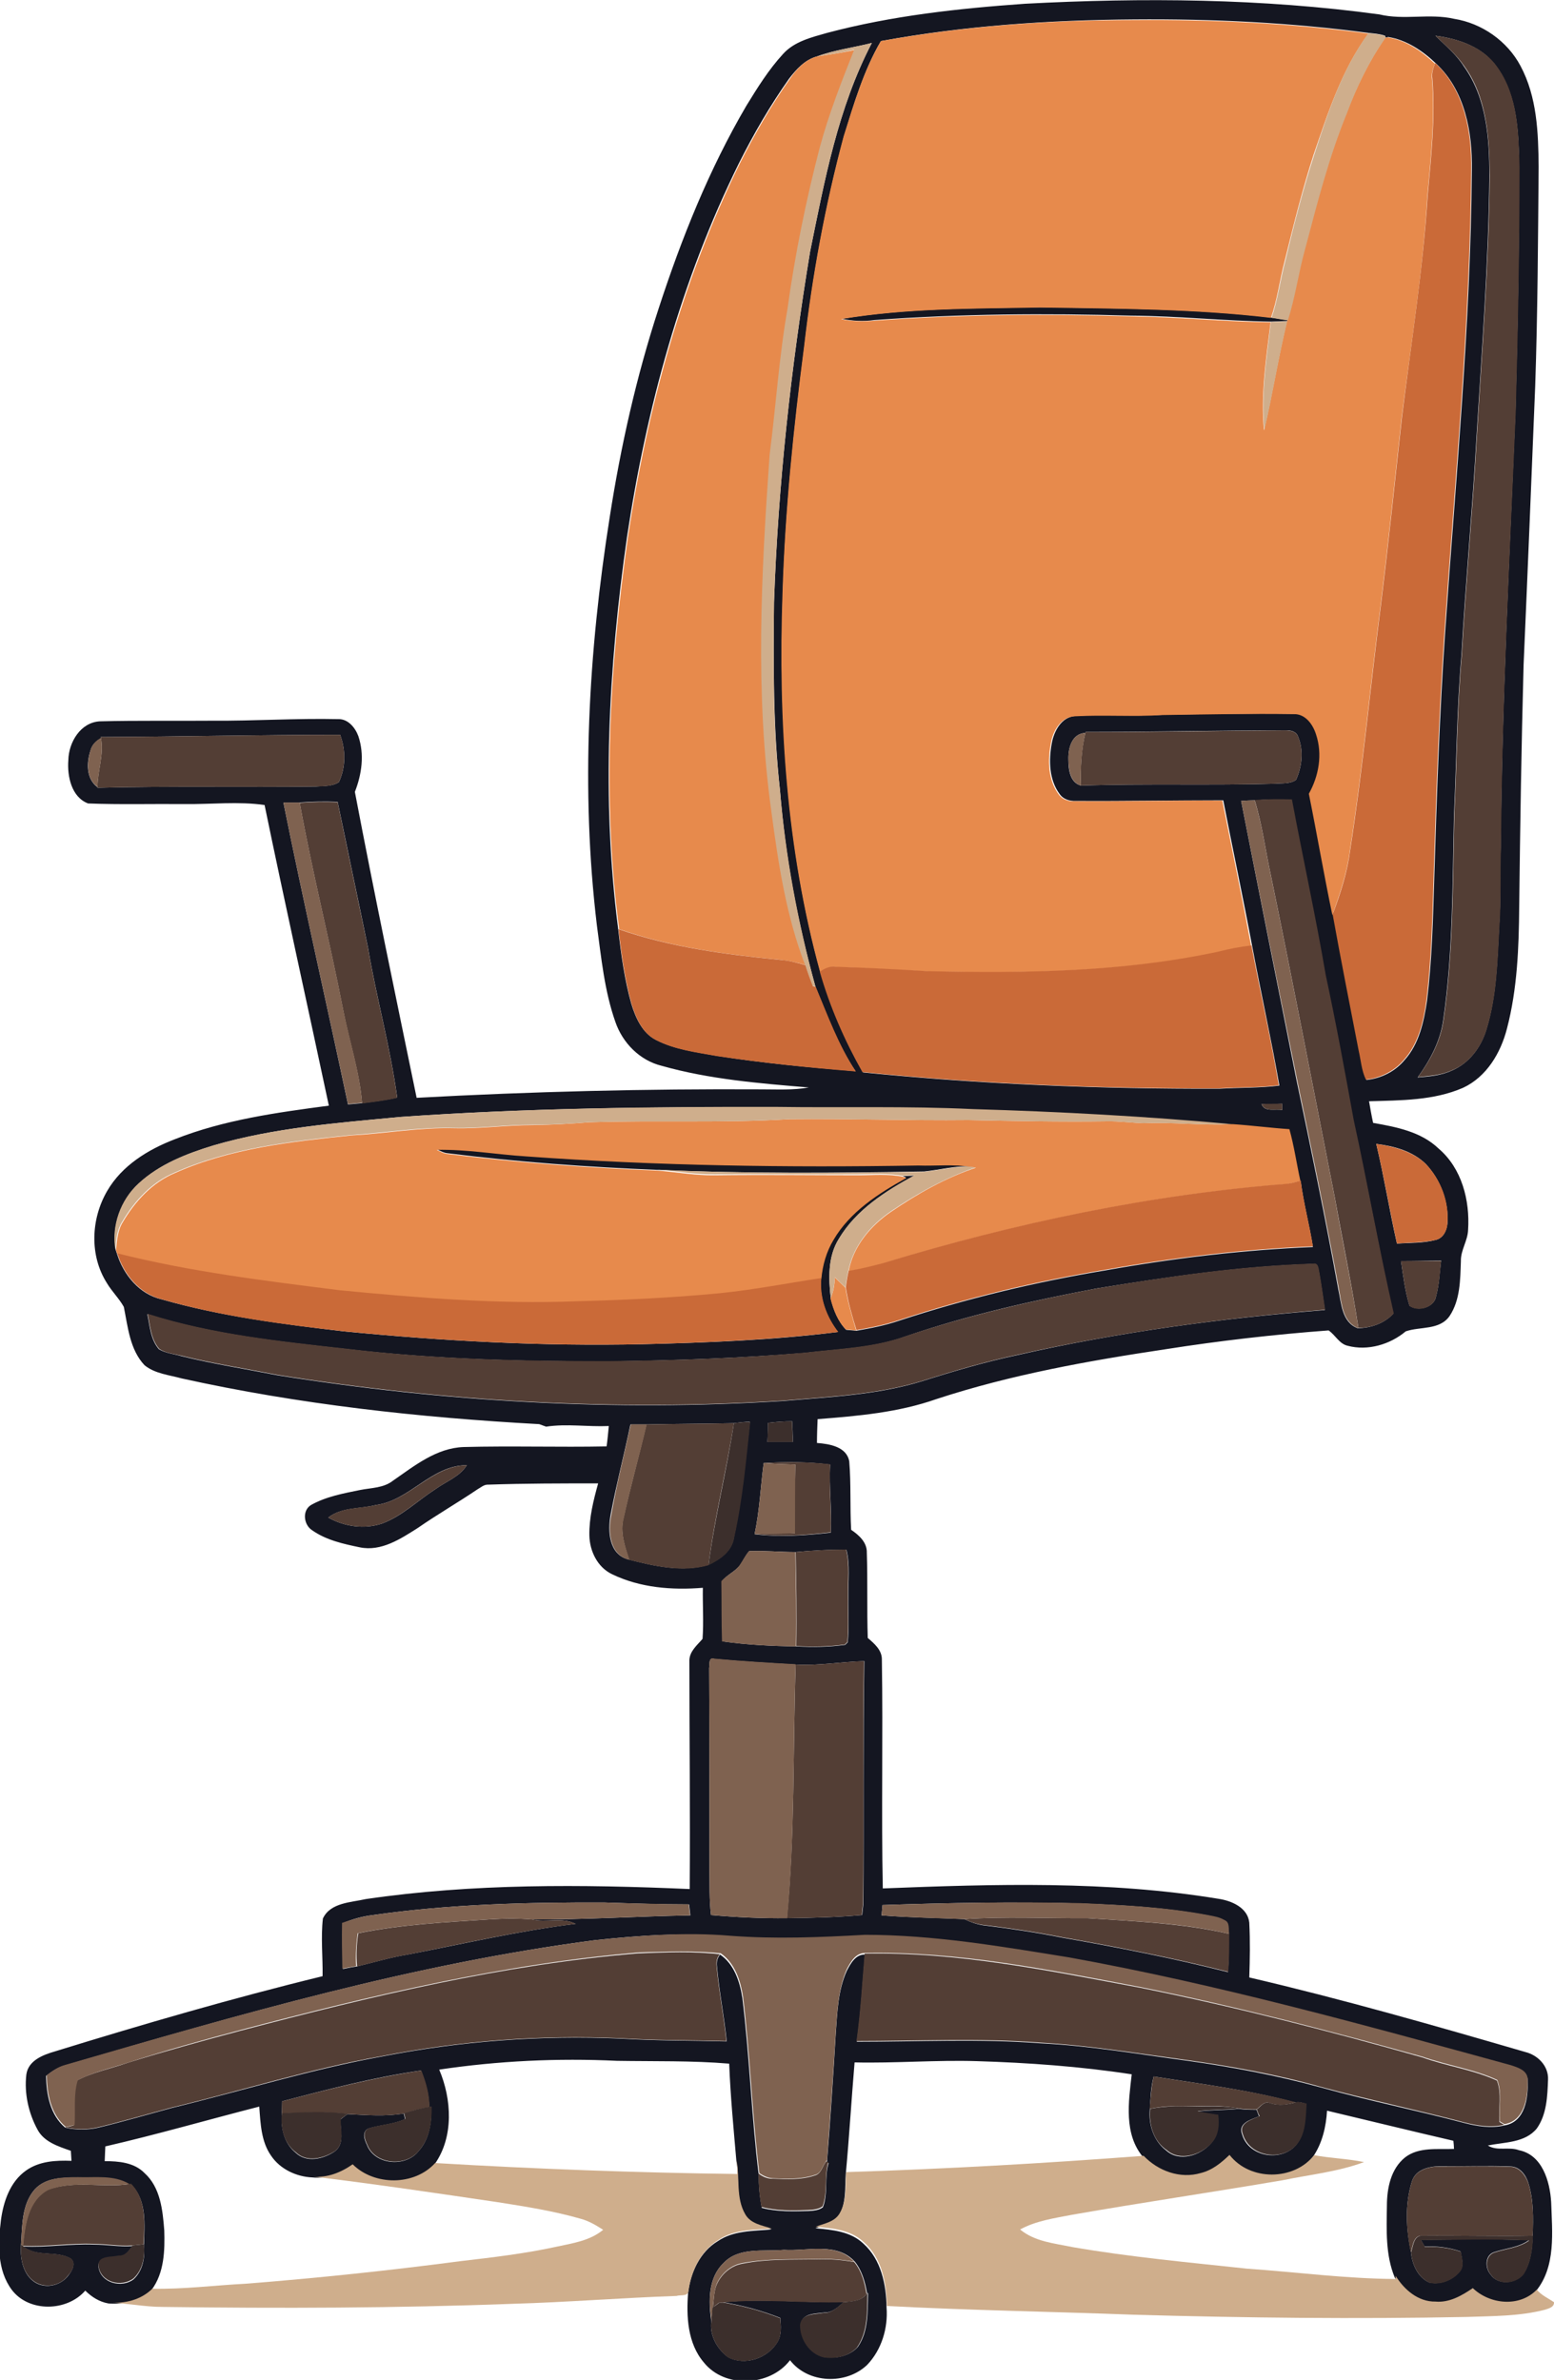 <?xml version="1.0" encoding="utf-8"?>
<!-- Generator: Adobe Illustrator 19.2.0, SVG Export Plug-In . SVG Version: 6.00 Build 0)  -->
<svg version="1.1" id="Layer_1" xmlns="http://www.w3.org/2000/svg" xmlns:xlink="http://www.w3.org/1999/xlink" x="0px" y="0px"
	 viewBox="0 0 495.7 759.2" enable-background="new 0 0 495.7 759.2" xml:space="preserve">
<g>
	<g>
		<path fill="#141621" d="M326.9,1.2c37.7-2,75.7-1.7,113.1,3.4c7.8,1.9,16-0.4,23.8,1.4c8.9,1.4,17,7.1,21.2,15
			c5.3,9.9,5.7,21.3,5.8,32.2c-0.2,23.3-0.3,46.7-1.1,70c-1.2,29.7-2.4,59.3-3.7,88.9c-0.7,25.7-1.1,51.4-1.4,77.1
			c-0.1,13-0.6,26.3-3.9,38.9c-2,7.8-6.5,15.4-14,18.9c-9.4,4.1-19.9,4-30,4.3c0.4,2.3,0.8,4.6,1.3,6.9c7.4,1.3,15.3,2.8,20.9,8.2
			c7.4,6.3,10,16.5,9.4,25.9c-0.1,3.5-2.4,6.5-2.3,10c-0.2,5.9-0.2,12.4-3.6,17.5c-3.2,4.6-9.4,3.3-14,4.9c-5,4.2-12.1,6.3-18.5,4.6
			c-2.7-0.6-3.9-3.4-6.1-4.9c-17.4,1.3-34.8,3.3-52,6c-24.7,3.7-49.3,8.1-73.1,15.9c-12.2,4.3-25.1,5.4-37.9,6.4
			c-0.1,2.5-0.2,5.1-0.2,7.6c4,0.3,9.5,1.2,10.3,5.9c0.6,7.2,0.2,14.5,0.6,21.8c2.5,1.7,5.1,4,5,7.3c0.3,9.1,0,18.1,0.3,27.2
			c2.1,1.8,4.6,3.9,4.5,7c0.4,24.3-0.2,48.6,0.3,72.9c35.7-1.4,71.7-2.5,107,3.3c4.2,0.6,9.4,2.8,9.9,7.6c0.3,5.8,0.2,11.7,0,17.5
			c29.6,6.9,58.9,15.3,88.1,23.8c4,1,7.4,4.5,7.2,8.8c-0.2,5.3-0.4,11.1-3.6,15.6c-3.8,4.6-10.2,4.3-15.6,5.4
			c2.9,1.9,6.7,0.3,9.9,1.5c7.5,1.5,9.9,10,10.3,16.6c0.3,9.5,1.6,20.5-4.9,28.4c-5.4,5.7-15,4.8-20.4-0.5
			c-3.5,2.4-7.5,4.7-11.9,4.3c-5.5,0.1-10-3.8-12.7-8.2c-3-7.2-2.6-15.2-2.5-22.8c0-5.6,1.2-11.8,5.8-15.5
			c4.4-3.4,10.4-2.5,15.6-2.7c0-0.6-0.1-1.9-0.2-2.6c-13.4-3.1-26.8-6.4-40.3-9.6c-0.3,5.1-1.5,10.3-4.4,14.6
			c-6.6,8.2-20.6,8.3-27-0.1c-2.6,2.5-5.6,5-9.2,5.8c-6.4,1.8-13.5-0.7-18-5.4c-6.3-7.4-4.7-17.7-3.7-26.5
			c-16.3-2.5-32.9-3.7-49.4-4.2c-13-0.4-26,0.7-39,0.4c-1,11.8-1.7,23.7-2.8,35.5c-0.3,4.4,0.2,9.2-2.1,13.2
			c-1.6,2.7-4.9,3.2-7.6,4.2c5.4,0.5,11.2,1,15.3,4.9c5.7,5.1,7.3,13.1,7.4,20.4c0.5,6.6-1.6,13.5-6.2,18.3
			c-6.7,6.4-18.8,6-24.6-1.5c-6.4,8.4-20.8,9.1-27.5,0.7c-5.2-6.1-5.6-14.7-5-22.3c0.8-6.4,3.8-13,9.5-16.4c5-3.4,11.3-3.2,17.1-3.7
			c-3-1-6.8-1.4-8.5-4.6c-3-5.2-1.7-11.5-2.7-17.2c-0.9-10.4-1.9-20.7-2.3-31.1c-11.9-1-23.9-0.7-35.8-0.9
			c-18.9-0.9-37.9,0-56.7,2.8c4,9.4,4.7,21.4-1.4,30.1c-6.7,7.3-19.4,7.3-26.3,0.4c-3.7,2.6-8.1,4.4-12.7,3.9
			c-5.1-0.2-10.3-2.6-13.2-6.9c-3.2-4.5-3.4-10.3-3.8-15.7c-16.4,4.2-32.6,8.9-49.1,12.7c-0.1,1.5-0.1,3.1-0.2,4.7
			c4.4,0,9.4,0.4,12.7,3.8c5.1,4.6,5.8,11.9,6.3,18.3c0.2,6.4,0,13.5-4,18.9c-3.7,3.5-8.8,4.8-13.8,4.4c-2.9-0.5-5.4-2.1-7.4-4.1
			c-5.8,6.7-17.9,7-23.4-0.2c-4.8-6.4-4.4-14.9-3.5-22.3c0.8-5.9,2.9-12.2,8-15.8c4.2-3,9.5-3.3,14.5-3.1c-0.1-1.1-0.1-2.2-0.2-3.2
			c-4-1.4-8.5-2.8-10.6-6.7c-2.9-5.3-4.3-11.6-3.6-17.6c0.6-4.5,5.3-6.3,9.1-7.4c28.2-8.7,56.7-17,85.4-24
			c0.1-6.1-0.6-12.3,0.1-18.4c2.4-5.1,8.9-5.1,13.7-6.2c34.2-5,68.9-4.7,103.3-3.2c0.2-24.3-0.1-48.7-0.1-73
			c0.1-2.9,2.5-4.8,4.2-6.8c0.4-5.4,0-10.8,0.1-16.3c-9.8,0.8-20,0-28.9-4.3c-4.7-2.2-7.2-7.4-7.3-12.4c-0.1-5.6,1.3-11.2,2.8-16.6
			c-11.7,0-23.4,0-35,0.4c-1.4-0.1-2.4,0.9-3.5,1.5c-6.2,4.2-12.8,8-19,12.3c-5.5,3.5-11.7,7.6-18.5,6.2c-5.3-1.1-10.8-2.3-15.3-5.5
			c-2.6-1.7-3.2-6.2-0.3-8c4.8-2.7,10.3-3.7,15.7-4.8c3.5-0.7,7.5-0.6,10.5-3c6.8-4.7,13.8-10.4,22.5-10.7
			c15.2-0.4,30.4,0.1,45.6-0.2c0.3-2.2,0.5-4.4,0.7-6.5c-6.7,0.3-13.4-0.8-20,0.2c-0.6-0.2-1.7-0.6-2.2-0.8
			c-38.3-2.1-76.6-6.3-114.1-14.6c-4-1.1-8.5-1.5-11.8-4.2c-4.7-5-5.3-12.2-6.6-18.6c-1.5-2.7-3.8-4.9-5.4-7.6
			c-5.6-8.8-5.1-20.5,0.1-29.4c4.7-8.1,13-13.2,21.6-16.5c15.7-6.2,32.5-8.5,49.1-10.7c-6.8-32-13.9-63.9-20.5-95.9
			c-8.3-1.2-17-0.2-25.5-0.3c-10.3-0.1-20.6,0.2-30.8-0.2c-5.3-2-6.7-8.7-6.3-13.8c0.1-5.7,3.9-12.1,10.1-12.4
			c12-0.3,24-0.1,35.9-0.2c13.4,0.1,26.7-0.8,40.1-0.5c3.1-0.1,5.4,2.7,6.4,5.4c2,5.9,1.1,12.2-1.1,17.8c6.2,32.6,13,65.1,19.7,97.6
			c36.6-2,73.3-2.9,109.9-2.7c5.1,0,10.2,0.3,15.2-0.6c-15.7-1.3-31.7-2.6-46.9-6.9c-7-1.7-12.5-7.3-14.8-14
			c-3.5-9.9-4.5-20.5-5.9-30.8c-5.2-43.3-2.7-87.3,4.1-130.3c3.5-22.5,8.5-44.8,15.6-66.5c7.3-22.4,16.1-44.4,28-64.7
			c3.5-5.7,7.1-11.5,11.7-16.5c3.6-4,9.1-5.3,14-6.7C284.5,5,305.7,2.7,326.9,1.2z M281,13.1c-5.5,9.4-8.6,20-11.8,30.4
			c-5.9,21.9-10,44.3-12.6,66.9c-3.4,26.2-6.1,52.5-6.9,78.9c-1.3,40.5,1.2,81.6,12,120.8c3.2,11.1,7.8,21.9,13.6,32
			c37.8,3.8,75.7,5.3,113.7,5.2c6.4-0.4,12.8-0.2,19.1-1c-2.6-14.9-5.9-29.7-8.7-44.6c-2.9-15.5-6.2-30.9-9.2-46.4
			c-15.7,0-31.4,0.3-47.1,0.2c-2,0.1-4-0.6-5.1-2.2c-3.4-4.6-3.5-10.8-2.5-16.2c0.7-3.9,3.1-8.4,7.5-8.7c9.4-0.6,18.8,0.2,28.1-0.4
			c14-0.2,27.9-0.5,41.9-0.3c3.7-0.1,6.1,3.3,7.1,6.5c2,6.3,0.9,13.2-2.3,18.9c2.7,12.8,4.9,25.8,7.5,38.7c2.6,14.5,5.5,29,8.3,43.5
			c0.7,3.1,0.9,6.4,2.3,9.2c4.7-0.5,9.1-2.7,12.1-6.3c4.7-5.2,6.2-12.3,7.2-19c1.6-13,1.9-26,2.3-39c0.8-26.3,1.7-52.6,3.5-78.9
			c3.4-49,8.1-97.9,8.5-147.1c0.2-12.1-2.2-25.4-11.5-34c-4.2-4-9.4-7.5-15.2-8.4L442,12l-0.2-0.6c-1.7-0.6-3.5-0.7-5.3-0.9
			c-24.8-3.3-49.7-4.5-74.7-4.3C334.8,6.4,307.6,8.2,281,13.1z M457.9,11.4c3.1,3.1,6.6,5.9,9,9.7c7.3,10.1,8.2,23,8.2,35
			c-0.3,27.7-2.4,55.4-4.1,83c-1.3,23.2-3.5,46.4-4.8,69.7c-1.5,17.1-1.6,34.3-2.4,51.4c-0.5,21.7-0.3,43.5-3.4,65
			c-0.9,6.8-4.2,13-8.2,18.5c3.7-0.3,7.5-0.6,10.9-2.2c5.5-2.3,9.3-7.4,11-13c3.3-10.7,3.5-21.9,4.1-33c0.6-8.4,0.2-16.9,0.5-25.3
			c0.4-46.4,2.8-92.6,4.7-138.9c0.7-26,1.2-52,1.2-78c-0.2-10.8-0.5-22.6-7-31.7C473.2,15,465.3,12.4,457.9,11.4z M260.6,18
			c-3.8,1-6.6,4.1-8.9,7.1c-6,8.5-11.3,17.6-16,27c-18.5,37.4-29.5,78.1-35.7,119.2c-5.9,41.4-8.2,83.5-2.8,125.1
			c0.9,8,2,16.1,4.2,23.9c1.4,4.5,3.5,9.2,7.8,11.4c6,3.1,12.9,3.9,19.4,5.1c14.7,2.3,29.5,3.7,44.3,4.9c-5.6-8.3-9.1-18-12.8-27
			c-5.7-20.5-9.6-41.4-11.3-62.6c-2.2-19.9-2.1-40-1.9-60c1.3-37.5,5.4-74.8,11.5-111.8c4.6-22.7,8.9-45.9,19.7-66.6
			C272.3,15.2,266.3,15.9,260.6,18z M346.3,233.5l-0.1,0.3c-4.3,0.2-5.5,4.9-5.4,8.4c0,3.1,0.4,7.4,4,8.4c20.7-0.7,41.4,0,62.1-0.6
			c2.1-0.2,4.6,0.1,6.5-1.2c1.9-4.2,2.5-9.3,0.7-13.7c-0.5-1.8-2.5-2.2-4.1-2.1C388.7,233,367.5,233.5,346.3,233.5z M32.1,235.1
			l0.1,0.4c-1.5,0.8-2.8,2-3.3,3.8c-1.3,3.9-1.5,9.1,2.2,11.8l0,0.2c23.2-0.6,46.5-0.1,69.7-0.4c2.4-0.2,5.2,0,7.3-1.4
			c2.2-4.7,2.2-10.2,0.4-15.1C83.1,234.4,57.6,235,32.1,235.1z M395.9,255.5c5.8,29.6,11.7,59.1,17.6,88.7
			c4.7,22.3,9.3,44.6,13.4,67.1c1,4.5,1.1,10.5,6.2,12.4c4.2-0.1,8.4-1.5,11.3-4.6c-4.6-20.5-8.2-41.3-12.8-61.8
			c-2.9-15.4-5.7-30.8-8.9-46.1c-3.1-18.8-7.3-37.4-10.8-56.1c-4-0.1-7.9-0.1-11.9,0.2C398.8,255.3,397.3,255.4,395.9,255.5z
			 M90.4,256c6.5,32.2,13.8,64.2,20.6,96.3c1.5-0.1,3-0.3,4.5-0.4c3.7-0.5,7.5-0.9,11.2-1.8c-2.2-16.1-6.6-31.7-9.3-47.7
			c-3.2-15.6-6.5-31.1-9.7-46.6c-4-0.2-8.1-0.1-12.1,0.2C93.9,256,92.2,256,90.4,256z M402.4,352.2c1,2.7,4.4,1.4,6.6,1.9
			c0-0.5,0-1.5,0-2C406.8,352.2,404.6,352.1,402.4,352.2z M127.8,356.3c-20,1.9-40.3,3.4-59.7,9.1c-8.5,2.6-17.1,5.9-23.8,12.1
			c-5.8,5.3-8.7,13.5-7.4,21.2c0.1,0.3,0.3,0.9,0.4,1.2c2.1,6.8,7.2,13,14.3,14.6c18.9,5.4,38.5,7.9,58.1,10.2
			c31.6,3.1,63.4,4.8,95.1,4.1c20.9-0.5,41.8-1.3,62.5-3.9c-3.8-4.9-6-11-5.4-17.2c0.4-4.4,1.6-8.7,3.9-12.4
			c5.3-9,14.3-14.9,23.2-19.7l-1-0.4c0.9-0.1,2.8-0.1,3.7-0.2c-9.2,5-18.6,10.9-24.1,20.2c-3.6,5.7-3.3,12.7-2.6,19.1
			c0.9,3.6,2.3,7.2,4.9,9.9c0.8,0.1,2.4,0.2,3.3,0.3c4.6-0.8,9.2-1.7,13.6-3.2c21.6-7.1,43.7-12.4,66.1-16.1
			c21.8-3.9,43.8-6.5,65.9-7.4c-1.1-7-3-13.9-3.9-21l-0.3,0.1c-1.2-5.5-2-11.1-3.5-16.5c-6-0.3-12.1-1.2-18.1-1.6
			c-27.5-2.5-55.1-3.9-82.7-4.8c-20.8-1-41.7-0.4-62.5-0.7C207.8,353,167.8,353.5,127.8,356.3z M439,364.9
			c2.5,10.5,4.2,21.2,6.6,31.8c4.2-0.3,8.4-0.1,12.5-1.2c2.3-0.6,3.4-3,3.6-5.2c0.5-6.9-2.2-14-6.9-19
			C450.6,367.2,444.7,365.6,439,364.9z M446.9,402.3c0.7,4.8,1.3,9.6,2.7,14.2c2.7,2,8,0.6,8.5-3.1c1-3.7,1.1-7.5,1.6-11.3
			C455.4,402.2,451.2,402.3,446.9,402.3z M349.9,411c-20.6,3.9-41.1,8.5-61,15.3c-10.4,3.8-21.5,4-32.3,5.3
			c-20.9,1.7-41.8,2.4-62.7,2.7c-27.7,0-55.4-0.7-82.9-3.9c-21.5-2.4-43.3-4.6-64-11.2c0.8,3.8,1,8.1,3.7,11.2
			c2.2,1.3,4.8,1.5,7.2,2.2c10.1,2.5,20.4,4.1,30.6,6.1c53.3,8.5,107.5,11.6,161.4,8.2c14.8-1.3,29.9-1.9,44.2-6.3
			c10.1-3.2,20.3-6.2,30.7-8.4c32.2-7.3,65-11.7,97.8-14.3c-0.6-3.9-1.1-7.8-1.8-11.7c-0.3-1.1-0.3-3.4-2-3
			C395.7,403.9,372.7,407.3,349.9,411z M234.1,454c-9.3,0.2-18.6,0.2-27.9,0.4c-1.7,0-3.4,0-5.1,0c-2,9.6-4.5,19.1-6.3,28.7
			c-1,5.3-0.6,12.9,5.8,14.4c8.2,2.1,17,4.1,25.3,1.7c3.8-1.8,7.6-4.4,8.2-8.8c2.6-12.1,3.7-24.5,5.1-36.8
			C237.6,453.5,235.8,453.8,234.1,454z M245,453.9c0,2-0.1,4.1-0.2,6.1c2.7,0,5.4,0,8.1,0c0-2.2-0.1-4.4-0.2-6.6
			C250.1,453.4,247.5,453.6,245,453.9z M243.6,466.7c-1,7.6-1.3,15.2-2.9,22.7c8.1,1,16.3,0.4,24.3-0.5c0.4-7.3-0.6-14.5-0.2-21.7
			C257.8,466.3,250.6,466.3,243.6,466.7z M119.9,480.1c-5.1,1.3-10.8,0.6-15.2,4c5.2,2.9,11.5,3.8,17.2,1.9
			c6.4-2.4,11.3-7.3,16.9-10.9c3.4-2.5,7.8-4,10.1-7.7C137.6,467.4,130.7,478.7,119.9,480.1z M253.8,495.1c-4.9,0-9.9-0.5-14.8-0.3
			c-1.2,1.3-1.9,3-2.9,4.4c-1.5,2.1-4.2,3.1-5.8,5.2c0.1,6.4,0,12.8,0.2,19.2c7.8,1.1,15.7,1.5,23.6,1.6c5.2,0.3,10.4,0.2,15.5-0.5
			c0.2-0.2,0.6-0.6,0.8-0.8c0.5-4.9,0.1-9.8,0.2-14.7c-0.1-4.9,0.6-10-0.6-14.8C264.5,494.3,259.2,494.6,253.8,495.1z M226.2,532.1
			c0.1,21.3,0.1,42.7,0.1,64c0.1,4.9-0.1,9.9,0.5,14.8c8.1,0.7,16.2,1.1,24.3,1c8-0.1,15.9-0.3,23.9-1c0.1-1.2,0.3-2.5,0.4-3.7
			c0.2-25.8-0.1-51.6,0.3-77.3c-7.3,0.2-14.5,1.5-21.8,1.1c-8.7-0.5-17.3-1-26-1.8C225.9,528.5,226.4,531.1,226.2,532.1z M119,610.9
			c-3.4,0.4-6.6,1.3-9.7,2.6c-0.1,4.9,0,9.7,0.1,14.6c1.5-0.3,2.9-0.6,4.4-0.8c5.4-1.3,10.7-2.9,16.2-3.8
			c17.8-3.4,35.6-7.6,53.6-9.8c-4.3-2.2-9.4-0.3-14-1.4c16.9,0.1,33.7-1,50.6-1.3c-0.1-1.2-0.3-2.4-0.4-3.5
			c-8.9,0-17.9-0.3-26.8-0.6C168.2,606.8,143.4,607.4,119,610.9z M281.5,607.7c-0.1,1.1-0.2,2.2-0.3,3.3c8.8,0.7,17.6,0.8,26.4,1.2
			c2.3,1.1,4.7,1.9,7.2,2.1c8,1,16.1,2.2,24,3.8c17.8,3.1,35.5,6.6,52.9,11c0.3-4,0.3-8.1,0.3-12.1c-0.4-1.5,0.3-3.7-1.5-4.4
			c-1.5-0.8-3.1-1.1-4.8-1.5c-13.5-2.6-27.3-3.4-41-3.9C323.7,606.6,302.6,607,281.5,607.7z M189.9,618.9
			c-57.6,7.5-113.6,23.7-169.3,40c-2.2,0.6-4.1,1.9-5.9,3.3c0.1,5.9,1.3,12.5,6.1,16.5c3.5,0.8,7.1,0.8,10.6,0
			c7.9-1.9,15.7-4.2,23.5-6.3c22.3-5.4,44.3-12.3,67-16.4c25-4.9,50.5-6.8,75.9-5.7c11.3,0.7,22.7,0.6,34,0.9
			c-0.8-8-2.4-15.9-3.1-23.9c-0.2-1.4,0.1-2.7,1-3.8c4.5,3.1,6.3,8.6,7.1,13.8c2.3,18.7,2.9,37.6,5.2,56.3c0,3.6,0.3,7.1,1,10.7
			c4.9,1.3,9.9,1.1,14.9,1c1.6-0.1,3.3-0.2,4.6-1.2c1.7-4.5,0.4-9.5,1.8-14.1c-0.2,0-0.6-0.1-0.7-0.2l0.2-0.3
			c1.1-13.7,2-27.3,2.8-41c0.5-6.7,0.7-13.6,3.5-19.8c1.2-2.3,2.8-5.3,5.8-5.2c-0.8,9.3-1.3,18.6-2.6,27.8c19.6,0,39.2-1,58.7,0.5
			c15.8,0.8,31.4,3.5,47,5.6c14.3,2,28.5,4.7,42.4,8.5c15.1,4.2,30.5,7.3,45.6,11.3c4.2,1.1,8.6,1.8,12.9,0.8
			c6.7-1.1,7.6-9,7.4-14.4c0-2.8-3.1-3.7-5.3-4.4c-46.6-12.8-93.4-25.8-141-34.4c-21.5-3.5-43.2-7.2-65.1-7.2
			c-14.3,0.8-28.7,1.3-43,0.3C218.6,616.3,204.1,617.4,189.9,618.9z M90,670.3c0,1.3-0.1,2.6-0.1,3.9c-0.4,4.6,0.7,9.5,4.4,12.5
			c3.5,3.4,9,2,12.6-0.5c3.1-2.4,1.6-6.8,1.7-10.1c0.8-0.6,1.5-1.2,2.3-1.7c5.9,0.3,12.1,0.8,17.9-0.2c0.1,0.4,0.3,1.3,0.4,1.8
			c-3.7,1.7-7.9,1.8-11.7,3c-2.1,1-1.3,3.5-0.5,5.1c2.4,6.6,12.5,7.4,16.6,2c3.4-3.8,4.1-9.1,4-14l-0.7,0.1c0-4.1-1.2-7.9-2.6-11.7
			C119.4,662.6,104.6,666.5,90,670.3z M368,662.4c-0.9,3.4-1,6.9-1.2,10.3c-0.5,4.9,1.1,10.2,5.2,13.3c4.2,3.8,10.9,1.6,14.3-2.3
			c2.3-2.5,2.4-5.9,2.1-9c-2.2-0.3-4.4-0.7-6.6-1.1c4.4-0.6,8.9-0.4,13.4-0.9c1.8,0.3,3.7,0.3,5.6,0.3c0.2,0.5,0.6,1.6,0.8,2.1
			c-2.4,1-6.8,2.1-5.4,5.7c1.9,6.9,11.4,8.8,16.5,4.2c3.7-3.5,3.6-9.1,3.9-13.9c-1.1-0.2-2.3-0.8-3.4-0.4
			C398.5,666.7,383.2,664.8,368,662.4z M450.4,695.8c-2.3,7.3-1.9,15.3-0.3,22.7c0.3,3.8,2.2,8,5.8,9.6c3.4,0.8,7.4-0.7,9.6-3.4
			c1.7-1.9,0.7-4.4,0.4-6.5c-3.7-1.3-7.6-1.7-11.5-1.6c-0.4-0.7-0.8-1.4-1.2-2.1c11.5-0.1,23-0.3,34.5,0.1
			c-3.3,2.4-7.5,2.6-11.3,3.9c-2.8,1.1-2.7,5.1-0.9,7.1c2.4,3.5,8.1,2.9,10.5-0.3c2.3-3.6,2.8-8,2.9-12.2c0.2-5.6,0.3-11.4-1.4-16.8
			c-0.8-2.5-2.7-5.1-5.6-5.2c-7.3-0.3-14.7,0-22-0.1C456.3,691,451.7,691.8,450.4,695.8z M11.1,698.4c-4.2,4.8-4,11.6-4.4,17.6
			c-0.3,4,0.4,8.8,3.7,11.5c3.3,2.8,8.7,1.9,11.3-1.5c1.2-1.5,2.7-3.9,0.9-5.5c-4.7-2.7-10.8-0.3-15.2-3.9c7.5,0.4,15-0.9,22.5-0.6
			c4.1,0,8.2,0.8,12.3,0.5c-1.1,1.6-2.3,3.4-4.4,3.3c-2.2,0.6-6.7-0.1-6.4,3.3c0.7,5.2,7.4,6.9,11.2,4c3-2.8,3.7-7,3.3-10.9
			c0.2-6.5,1-14.2-4-19.3l-0.5,0.1c-4.9-3-10.9-2-16.4-2.2C20.2,694.5,14.6,694.6,11.1,698.4z M230.7,722
			c-4.9,4.8-4.7,12.2-3.8,18.5c-0.6,4.4,1.8,8.8,5.3,11.4c5.4,2.9,12.7,0.4,15.8-4.8c1.4-2.4,1.1-5.2,0.9-7.7c-5.9-2.3-12-4-18.3-5
			c12.8-1.3,25.7,0.3,38.6-0.1c-1.8,1.6-3.7,3.5-6.3,3.4c-2.7,0.4-7,0.1-7.5,3.8c-0.1,4.5,2.9,9.4,7.5,10.4
			c3.7,0.6,8.1-0.3,10.7-3.2c3.5-5,3.1-11.4,3.3-17.3l-0.3,0.3c-0.6-3.6-1.6-7.3-3.9-10.2c-5.8-6.4-15.1-3.3-22.6-3.8
			C243.5,718.3,235.6,716.7,230.7,722z"/>
	</g>
	<path fill="#141621" d="M268.5,101.7c20.9-3.5,42.3-3.3,63.4-3.7c24.6,0.4,49.2,0.4,73.7,3.3c1.7,0.3,3.5,0.6,5.2,0.8
		c0,0.1-0.1,0.3-0.1,0.3c-1.7,0.1-3.5,0.1-5.2,0.2c-14.9-0.2-29.7-1.8-44.6-1.9c-27.3-0.8-54.7-0.6-82,1.4
		C275.4,102.6,271.9,102.4,268.5,101.7z"/>
	<path fill="#141621" d="M139.3,366.6c9.6-0.1,19.1,1.5,28.7,2.1c41.5,3.1,83.2,3.6,124.9,2.9c5.6,0.2,11.4-0.5,17,0.5
		c-5.1-0.3-10.1,1.1-15.1,1.6c-28.3,0.5-56.7,0.7-85-0.5c-22.4-0.9-44.7-2.5-66.9-5.3C141.5,367.8,140.4,367.1,139.3,366.6z"/>
</g>
<g>
	<path fill="#E78A4C" d="M281,13.1c26.6-4.8,53.8-6.7,80.8-6.7c25-0.2,49.9,1,74.7,4.3c-8.5,11.6-12.9,25.3-17.5,38.7
		c-3.6,11.1-6.4,22.5-9.2,33.8c-1.6,6-2.3,12.3-4.4,18.2c-24.4-2.9-49.1-2.9-73.7-3.3c-21.2,0.4-42.5,0.2-63.4,3.7
		c3.4,0.7,6.9,0.8,10.4,0.5c27.3-2,54.6-2.2,82-1.4c14.9,0.2,29.7,1.7,44.6,1.9c-1.4,11.4-3.2,22.9-2.1,34.5
		c2.7-11.5,4.5-23.2,7.3-34.7c0-0.1,0.1-0.3,0.1-0.3c2.4-7.4,3.4-15.2,5.5-22.7c3.9-14.7,7.6-29.4,13.4-43.5
		c3.2-8.4,7.2-16.6,12.3-24l0.7-0.2c5.8,0.8,11,4.4,15.2,8.4c-0.6,1.6-1.2,3.2-0.9,5c1,12.5-0.4,25-1.5,37.4
		c-1.4,23.7-5.2,47.1-8.2,70.6c-2.2,20.2-4.3,40.4-6.8,60.6c-3.3,25.8-5.7,51.7-9.7,77.4c-0.9,7.1-3.2,13.9-5.6,20.6
		c-2.7-12.9-4.9-25.8-7.5-38.7c3.2-5.7,4.4-12.6,2.3-18.9c-1-3.2-3.4-6.6-7.1-6.5c-13.9-0.2-27.9,0.1-41.9,0.3
		c-9.4,0.6-18.8-0.1-28.1,0.4c-4.4,0.3-6.9,4.8-7.5,8.7c-1,5.4-0.9,11.6,2.5,16.2c1.2,1.7,3.2,2.3,5.1,2.2
		c15.7,0.1,31.4-0.3,47.1-0.2c3.1,15.5,6.3,30.9,9.2,46.4c-3.6,0.4-7.2,1.1-10.7,2c-30.4,6.4-61.6,6.8-92.5,6.1
		c-9.7-0.5-19.4-1.1-29.1-1.4c-1.9-0.3-3.7,0.6-5.2,1.6c-10.8-39.3-13.4-80.3-12-120.8c0.8-26.4,3.5-52.7,6.9-78.9
		c2.6-22.6,6.7-44.9,12.6-66.9C272.4,33,275.5,22.5,281,13.1z"/>
	<path fill="#E78A4C" d="M260.6,18c4.1-0.6,8.2-1.2,12.2-2.1c-4.1,10.2-8.2,20.5-11,31.2c-4.4,17-7.9,34.2-10.3,51.5
		c-2.7,15.4-3.8,31.1-5.7,46.6c-2.7,37.9-4.7,76.3,0.6,114.1c2.1,16.5,4.7,33,10.7,48.6c-2.6-0.8-5.3-1.4-8-1.7
		c-17.5-1.7-35-4-51.6-9.8c-5.5-41.5-3.1-83.7,2.8-125.1c6.2-41.1,17.3-81.8,35.7-119.2c4.7-9.3,9.9-18.4,16-27
		C254,22.1,256.9,19,260.6,18z"/>
	<path fill="#E78A4C" d="M187.9,358c21.3-0.7,42.7,0.3,64-1c19-0.2,38,0.5,57.1,0.3c14.7,0.3,29.3,0.6,44,0.4
		c4-0.1,8.1,0.5,12.1,0.6c9.4-0.4,18.7,0.8,28.1,0.3c6,0.4,12.1,1.2,18.1,1.6c1.5,5.4,2.3,11,3.5,16.5c-1.3,0.4-2.6,0.7-3.9,1
		c-43.8,3.4-87.1,12.5-129.1,25.3c-3.6,1.1-7.3,1.9-11.1,2.5c1.5-8,7-14.5,13.6-19c8.4-5.7,17.3-10.8,27-14c-0.3-0.1-1-0.2-1.4-0.2
		c-5.6-1-11.3-0.3-17-0.5c-41.6,0.7-83.3,0.1-124.9-2.9c-9.6-0.6-19.1-2.3-28.7-2.1c1.1,0.5,2.2,1.2,3.5,1.3
		c22.2,2.8,44.5,4.4,66.9,5.3c6.1,0.5,12.1,1.6,18.3,1.5c15.3-0.2,30.6,0,45.9,0c4.7,0,9.5-0.5,14.2,0.5l1,0.4
		c-8.9,4.9-18,10.8-23.2,19.7c-2.3,3.8-3.5,8.1-3.9,12.4c-10.7,1.7-21.4,3.8-32.1,4.8c-15.3,1.5-30.6,2.1-46,2.6
		c-25.2,1.1-50.3-1-75.4-3.5c-23.8-2.9-47.8-5.9-71.1-11.8c-0.1-0.3-0.3-0.9-0.4-1.2c0.3-3.1,0.5-6.3,2.2-9
		c3.9-6.6,9.4-12.6,16.6-15.6c17.6-7.9,37.1-10,56.1-12c11-0.6,21.9-2.6,33-2.3c8.4,0.2,16.6-1,25-1
		C175.9,358.8,181.9,358.5,187.9,358z"/>
	<path fill="#E78A4C" d="M266.3,407.5c1.1,1.1,2.3,2.2,3.4,3.3c0.7,4.6,2.1,9.1,3.4,13.6c-0.8-0.1-2.4-0.2-3.3-0.3
		c-2.6-2.7-4-6.3-4.9-9.9C265.9,412.1,266.2,409.8,266.3,407.5z"/>
</g>
<g>
	<path fill="#CFAE8C" d="M436.5,10.6c1.8,0.2,3.6,0.3,5.3,0.9L442,12c-5.2,7.4-9.2,15.6-12.3,24c-5.8,14.1-9.5,28.8-13.4,43.5
		c-2.1,7.5-3.1,15.3-5.5,22.7c-1.8-0.2-3.5-0.6-5.2-0.8c2-5.9,2.8-12.2,4.4-18.2c2.7-11.4,5.6-22.7,9.2-33.8
		C423.6,35.9,428.1,22.1,436.5,10.6z"/>
	<path fill="#CFAE8C" d="M260.6,18c5.7-2.1,11.7-2.8,17.5-4.3c-10.8,20.7-15.1,43.9-19.7,66.6c-6.1,37-10.2,74.4-11.5,111.8
		c-0.2,20-0.4,40.1,1.9,60c1.8,21.2,5.7,42.1,11.3,62.6l-0.9-0.2c-0.9-2.2-1.6-4.4-2.4-6.7c-6-15.6-8.5-32.1-10.7-48.6
		c-5.3-37.8-3.3-76.1-0.6-114.1c2-15.5,3-31.2,5.7-46.6c2.4-17.4,5.9-34.6,10.3-51.5c2.9-10.7,6.9-20.9,11-31.2
		C268.8,16.8,264.7,17.4,260.6,18z"/>
	<path fill="#CFAE8C" d="M405.4,102.7c1.7-0.1,3.5-0.1,5.2-0.2c-2.8,11.5-4.6,23.2-7.3,34.7C402.2,125.7,404,114.2,405.4,102.7z"/>
	<path fill="#CFAE8C" d="M127.8,356.3c39.9-2.8,80-3.3,120-3.2c20.8,0.3,41.7-0.3,62.5,0.7c27.6,0.8,55.2,2.3,82.7,4.8
		c-9.4,0.5-18.7-0.7-28.1-0.3c-4-0.1-8.1-0.7-12.1-0.6c-14.6,0.2-29.3-0.1-44-0.4c-19,0.2-38-0.5-57.1-0.3c-21.3,1.3-42.7,0.3-64,1
		c-6,0.5-12,0.8-18,0.8c-8.4,0-16.6,1.2-25,1c-11.1-0.3-22,1.6-33,2.3c-19,2-38.4,4.1-56.1,12c-7.2,3-12.7,9-16.6,15.6
		c-1.7,2.7-2,5.9-2.2,9c-1.3-7.7,1.6-15.9,7.4-21.2c6.6-6.1,15.3-9.5,23.8-12.1C87.5,359.7,107.8,358.2,127.8,356.3z"/>
	<path fill="#CFAE8C" d="M294.7,373.8c5.1-0.5,10-1.9,15.1-1.6c0.3,0.1,1,0.2,1.4,0.2c-9.6,3.3-18.6,8.3-27,14
		c-6.6,4.5-12,11-13.6,19c-0.4,1.8-0.7,3.5-0.9,5.3c-1.2-1.1-2.3-2.2-3.4-3.3c-0.1,2.3-0.5,4.6-1.3,6.8c-0.7-6.4-1-13.4,2.6-19.1
		c5.5-9.2,14.9-15.2,24.1-20.2c-0.9,0.1-2.8,0.1-3.7,0.2c-4.7-0.9-9.4-0.5-14.2-0.5c-15.3,0.1-30.6-0.1-45.9,0
		c-6.1,0.1-12.2-1-18.3-1.5C237.9,374.5,266.3,374.2,294.7,373.8z"/>
	<path fill="#CFAE8C" d="M383,693.2c3.7-0.9,6.6-3.3,9.2-5.8c6.5,8.4,20.5,8.3,27,0.1c5.3,1,10.6,1.1,15.9,2.2
		c-8.3,3.1-17.3,4-26,5.8c-22.3,3.8-44.8,7.1-67.1,11c-5.6,1.1-11.5,1.9-16.6,4.7c4.7,3.9,10.9,4.4,16.6,5.6
		c18.5,3.2,37.2,4.9,55.8,6.9c15.8,1.1,31.5,3.2,47.4,3.3v-1c2.7,4.4,7.2,8.3,12.7,8.2c4.4,0.4,8.4-1.9,11.9-4.3
		c5.4,5.2,14.9,6.2,20.4,0.5c1.5,1.8,3.6,2.7,5.5,4c0.1,1.6-1.7,2-2.9,2.4c-8.1,2.1-16.6,2-24.9,2.3c-35.3,0.7-70.6,0.3-106-0.7
		c-26.3-1-52.7-1.4-79-2.8c-0.1-7.3-1.6-15.3-7.4-20.4c-4.1-3.9-10-4.4-15.3-4.9c2.7-1,6-1.5,7.6-4.2c2.4-4,1.8-8.8,2.1-13.2
		c31.7-1,63.3-2.8,94.9-5.2C369.5,692.6,376.5,695.1,383,693.2z"/>
	<path fill="#CFAE8C" d="M235,689.1c1,5.7-0.3,12,2.7,17.2c1.7,3.1,5.5,3.6,8.5,4.6c-5.8,0.5-12.1,0.2-17.1,3.7
		c-5.7,3.5-8.7,10-9.5,16.4c-0.3,1.6-2.6,1-3.8,1.4c-17.4,0.6-34.7,2-52,2.5c-37.3,1.4-74.7,1.5-112,1c-5.7,0-11.3-1.2-17-1.4
		c5,0.4,10.1-0.8,13.8-4.4c10,0.2,19.9-1.1,29.8-1.6c22.9-1.8,45.7-4.2,68.5-7.2c10.3-1.2,20.5-2.4,30.6-4.6
		c5.1-1.1,10.7-1.9,14.9-5.4c-2.2-1.4-4.5-2.8-7.1-3.5c-8.7-2.5-17.6-3.9-26.5-5.3c-19.6-2.9-39.3-5.8-59-8.2
		c4.6,0.5,9-1.3,12.7-3.9c6.9,6.9,19.7,6.9,26.3-0.4c32.1,1.9,64.3,3.1,96.4,3.5C235.2,692,235.1,690.5,235,689.1z"/>
</g>
<g>
	<path fill="#533E35" d="M457.9,11.4c7.5,1,15.3,3.6,19.8,10.1c6.5,9.1,6.7,20.9,7,31.7c0,26-0.5,52-1.2,78
		c-1.9,46.3-4.4,92.6-4.7,138.9c-0.3,8.4,0.1,16.9-0.5,25.3c-0.6,11.1-0.8,22.3-4.1,33c-1.7,5.6-5.5,10.8-11,13
		c-3.4,1.6-7.2,1.8-10.9,2.2c4-5.5,7.3-11.6,8.2-18.5c3.1-21.5,2.9-43.3,3.4-65c0.8-17.1,0.9-34.3,2.4-51.4
		c1.3-23.2,3.5-46.4,4.8-69.7c1.7-27.7,3.8-55.3,4.1-83c-0.1-12-0.9-25-8.2-35C464.5,17.3,461,14.5,457.9,11.4z"/>
	<path fill="#533E35" d="M346.3,233.5c21.2,0.1,42.5-0.4,63.7-0.5c1.6,0,3.6,0.3,4.1,2.1c1.8,4.3,1.2,9.5-0.7,13.7
		c-1.9,1.3-4.3,1-6.5,1.2c-20.7,0.6-41.4-0.1-62.1,0.6c-0.2-5.6,0.1-11.3,1.4-16.8L346.3,233.5z"/>
	<path fill="#533E35" d="M32.1,235.1c25.5-0.1,51-0.7,76.4-0.7c1.8,4.8,1.8,10.4-0.4,15.1c-2.1,1.4-4.9,1.3-7.3,1.4
		c-23.2,0.3-46.5-0.2-69.7,0.4l0-0.2c0-5.2,2.1-10.4,1.1-15.6L32.1,235.1z"/>
	<path fill="#533E35" d="M400.2,255.2c4-0.3,7.9-0.3,11.9-0.2c3.5,18.7,7.6,37.3,10.8,56.1c3.3,15.3,6.1,30.7,8.9,46.1
		c4.5,20.6,8.1,41.3,12.8,61.8c-3,3.1-7.1,4.6-11.3,4.6c-2.1-13.9-5-27.6-7.5-41.5c-6.8-34.4-13.4-68.9-20.5-103.3
		C403.6,271,402.6,262.9,400.2,255.2z"/>
	<path fill="#533E35" d="M95.6,256.1c4-0.3,8.1-0.4,12.1-0.2c3.2,15.6,6.5,31.1,9.7,46.6c2.7,16,7.1,31.6,9.3,47.7
		c-3.7,0.9-7.4,1.3-11.2,1.8c-0.8-10.1-4.1-19.8-6-29.6C105.2,300.2,99.6,278.3,95.6,256.1z"/>
	<path fill="#533E35" d="M402.4,352.2c2.2-0.1,4.4-0.1,6.6-0.1c0,0.5,0,1.5,0,2C406.9,353.6,403.5,354.9,402.4,352.2z"/>
	<path fill="#533E35" d="M446.9,402.3c4.3,0,8.5-0.1,12.8-0.1c-0.4,3.8-0.6,7.6-1.6,11.3c-0.6,3.7-5.8,5.1-8.5,3.1
		C448.2,411.9,447.6,407.1,446.9,402.3z"/>
	<path fill="#533E35" d="M349.9,411c22.8-3.8,45.8-7.2,69-7.9c1.8-0.4,1.7,1.9,2,3c0.7,3.9,1.2,7.8,1.8,11.7
		c-32.9,2.7-65.6,7.1-97.8,14.3c-10.4,2.2-20.6,5.2-30.7,8.4c-14.3,4.4-29.4,5-44.2,6.3c-53.9,3.4-108.1,0.3-161.4-8.2
		c-10.2-2-20.5-3.6-30.6-6.1c-2.4-0.6-5.1-0.8-7.2-2.2c-2.7-3.1-2.9-7.4-3.7-11.2c20.7,6.6,42.5,8.8,64,11.2
		c27.5,3.3,55.2,3.9,82.9,3.9c20.9-0.2,41.9-0.9,62.7-2.7c10.8-1.3,22-1.6,32.3-5.3C308.8,419.6,329.3,414.9,349.9,411z"/>
	<path fill="#533E35" d="M206.2,454.4c9.3-0.2,18.6-0.2,27.9-0.4c-2.4,15.2-6.2,30.1-8.1,45.3c-8.3,2.4-17.2,0.3-25.3-1.7
		c-1.4-4.3-3-8.9-1.8-13.4C201.1,474.2,203.9,464.3,206.2,454.4z"/>
	<path fill="#533E35" d="M243.6,466.7c7.1-0.4,14.2-0.4,21.2,0.4c-0.4,7.3,0.5,14.5,0.2,21.7c-8,0.9-16.3,1.6-24.3,0.5
		c4.3-0.1,8.6-0.1,12.9-0.2c-0.1-7.3-0.1-14.6,0.1-21.9C250.3,467.1,246.9,467,243.6,466.7z"/>
	<path fill="#533E35" d="M119.9,480.1c10.8-1.4,17.8-12.6,29-12.7c-2.3,3.7-6.7,5.2-10.1,7.7c-5.6,3.6-10.6,8.5-16.9,10.9
		c-5.7,1.9-12,1-17.2-1.9C109,480.7,114.8,481.3,119.9,480.1z"/>
	<path fill="#533E35" d="M253.8,495.1c5.3-0.5,10.7-0.8,16.1-0.8c1.2,4.9,0.5,9.9,0.6,14.8c-0.1,4.9,0.3,9.8-0.2,14.7
		c-0.2,0.2-0.6,0.6-0.8,0.8c-5.1,0.7-10.4,0.8-15.5,0.5C254.2,515.2,254,505.1,253.8,495.1z"/>
	<path fill="#533E35" d="M253.8,531c7.3,0.4,14.6-0.9,21.8-1.1c-0.4,25.8,0,51.6-0.3,77.3c-0.1,1.2-0.3,2.4-0.4,3.7
		c-7.9,0.7-15.9,0.9-23.9,1C253.6,585.1,252.9,558,253.8,531z"/>
	<path fill="#533E35" d="M114.3,616.7c13.7-2.8,27.7-3.5,41.6-4.4c4.6-0.3,9.2-0.4,13.8,0c4.6,1.1,9.7-0.8,14,1.4
		c-18.1,2.2-35.8,6.3-53.6,9.8c-5.5,0.9-10.8,2.5-16.2,3.8C113.6,623.8,113.7,620.2,114.3,616.7z"/>
	<path fill="#533E35" d="M307.6,612.2c13.1-0.9,26.2-0.2,39.3-0.3c15.1,1,30.4,1.6,45.2,5c0,4,0,8.1-0.3,12.1
		c-17.5-4.4-35.2-7.9-52.9-11c-7.9-1.6-16-2.8-24-3.8C312.3,614,309.9,613.3,307.6,612.2z"/>
	<path fill="#533E35" d="M76.7,647.8c41.8-11,84-21.2,127.1-24.7c8.6-0.3,17.3-0.7,25.8,0.3c-0.9,1.1-1.2,2.4-1,3.8
		c0.7,8,2.3,15.9,3.1,23.9c-11.3-0.3-22.7-0.2-34-0.9c-25.4-1.1-50.9,0.8-75.9,5.7c-22.7,4-44.6,11-67,16.4
		c-7.8,2.1-15.6,4.4-23.5,6.3c-3.5,0.8-7.1,0.8-10.6,0c0.7-0.1,2.1-0.4,2.8-0.6c0.2-4.8-0.4-9.7,1-14.3c5.1-2.7,10.9-3.8,16.3-5.7
		C52.7,654.3,64.7,651,76.7,647.8z"/>
	<path fill="#533E35" d="M275.8,623.2c29.7-0.6,59,5.5,88,10.9c30.3,6.1,60.2,13.8,89.9,22.2c7.8,2.8,16.2,3.9,23.8,7.4
		c1.6,4.2,0.5,8.8,0.8,13.2c0.4,0.2,1.1,0.7,1.5,0.9c-4.3,1-8.7,0.3-12.9-0.8c-15.1-4-30.5-7.2-45.6-11.3
		c-13.9-3.9-28.1-6.5-42.4-8.5c-15.6-2.1-31.2-4.7-47-5.6c-19.5-1.5-39.1-0.5-58.7-0.5C274.5,641.8,275,632.5,275.8,623.2z"/>
	<path fill="#533E35" d="M90,670.3c14.7-3.8,29.4-7.6,44.4-9.8c1.5,3.7,2.6,7.6,2.6,11.7c-2.8,0.4-5.4,1.1-8.1,2
		c-5.9,1-12,0.5-17.9,0.2c-7-0.9-14.1-0.4-21.1-0.2C89.9,672.8,89.9,671.6,90,670.3z"/>
	<path fill="#533E35" d="M368,662.4c15.1,2.4,30.5,4.3,45.3,8.2c-2.7,0.9-5.5,1.2-8.2,0.3c-1.8-0.8-3,1-4.3,2c-1.9,0-3.7,0-5.6-0.3
		c-6.7-1.4-13.6-0.5-20.4-0.7c-2.7-0.1-5.4,0.3-8.1,0.8C367.1,669.3,367.2,665.8,368,662.4z"/>
	<path fill="#533E35" d="M259.8,694c2.2-0.5,2.5-3,3.7-4.5c0.2,0,0.6,0.1,0.7,0.2c-1.3,4.6-0.1,9.6-1.8,14.1c-1.3,1-3,1.1-4.6,1.2
		c-5,0.2-10.1,0.3-14.9-1c-0.7-3.5-0.9-7.1-1-10.7c1.4,1.1,3,1.8,4.8,1.7C251.1,695.2,255.6,695.4,259.8,694z"/>
	<path fill="#533E35" d="M450.4,695.8c1.3-3.9,5.9-4.8,9.5-4.7c7.3,0,14.7-0.2,22,0.1c2.8,0.1,4.7,2.7,5.6,5.2
		c1.7,5.4,1.6,11.2,1.4,16.8c-11.7,0.2-23.4-0.1-35.1,0c-3-0.3-3.1,3.3-3.8,5.3C448.5,711,448.1,703.1,450.4,695.8z"/>
	<path fill="#533E35" d="M41.3,696.7l0.5-0.1c5,5.1,4.3,12.8,4,19.3c-1.2,0.1-2.4,0.3-3.7,0.4c-4.1,0.3-8.2-0.5-12.3-0.5
		c-7.5-0.3-15,1-22.5,0.6c0.6-6.5,1.6-14.5,8-17.9C23.7,695.4,32.8,698,41.3,696.7z"/>
	<path fill="#533E35" d="M260.9,720.7c3.9-0.1,7.8,0.2,11.6,0.9c2.4,2.9,3.3,6.6,3.9,10.2c-1.7,2.3-4.7,2.4-7.3,2.6
		c-12.9,0.4-25.8-1.2-38.6,0.1c-0.3,0-0.9,0.1-1.2,0.1c-0.5,0.4-1.5,1.1-1.9,1.5c0.3-2.4,0.3-5,1.2-7.3c1.5-3.4,4.6-6.1,8.3-6.7
		C244.8,720.5,252.9,720.9,260.9,720.7z"/>
</g>
<g>
	<path fill="#CA6A38" d="M456.9,25.1c-0.3-1.7,0.3-3.4,0.9-5c9.3,8.6,11.7,21.9,11.5,34c-0.4,49.1-5.1,98.1-8.5,147.1
		c-1.8,26.3-2.7,52.6-3.5,78.9c-0.4,13-0.7,26.1-2.3,39c-0.9,6.7-2.5,13.8-7.2,19c-3,3.6-7.5,5.8-12.1,6.3c-1.4-2.9-1.6-6.2-2.3-9.2
		c-2.8-14.5-5.7-29-8.3-43.5c2.5-6.7,4.7-13.5,5.6-20.6c4-25.7,6.4-51.6,9.7-77.4c2.5-20.2,4.6-40.4,6.8-60.6
		c2.9-23.5,6.7-46.9,8.2-70.6C456.5,50.1,457.9,37.6,456.9,25.1z"/>
	<path fill="#CA6A38" d="M197.3,296.4c16.6,5.8,34.2,8.1,51.6,9.8c2.7,0.2,5.4,0.9,8,1.7c0.7,2.2,1.5,4.5,2.4,6.7l0.9,0.2
		c3.8,9,7.3,18.7,12.8,27c-14.8-1.2-29.6-2.7-44.3-4.9c-6.6-1.2-13.4-2-19.4-5.1c-4.4-2.2-6.4-7-7.8-11.4
		C199.3,312.4,198.2,304.4,197.3,296.4z"/>
	<path fill="#CA6A38" d="M388.5,303.6c3.5-0.9,7.1-1.6,10.7-2c2.8,14.9,6.2,29.7,8.7,44.6c-6.3,0.8-12.7,0.6-19.1,1
		c-37.9,0.1-75.9-1.4-113.7-5.2c-5.7-10.1-10.4-20.8-13.6-32c1.5-1.1,3.3-1.9,5.2-1.6c9.7,0.3,19.4,0.8,29.1,1.4
		C326.9,310.5,358.1,310.1,388.5,303.6z"/>
	<path fill="#CA6A38" d="M439,364.9c5.6,0.8,11.6,2.4,15.8,6.4c4.8,5,7.5,12.1,6.9,19c-0.1,2.2-1.3,4.6-3.6,5.2
		c-4.1,1-8.4,0.8-12.5,1.2C443.3,386.1,441.5,375.4,439,364.9z"/>
	<path fill="#CA6A38" d="M414.6,376.7l0.3-0.1c0.9,7.1,2.8,14,3.9,21c-22.1,0.9-44.1,3.5-65.9,7.4c-22.4,3.7-44.5,9-66.1,16.1
		c-4.4,1.5-9,2.4-13.6,3.2c-1.4-4.5-2.7-9-3.4-13.6c0.2-1.8,0.5-3.6,0.9-5.3c3.7-0.6,7.4-1.5,11.1-2.5c42-12.8,85.3-21.9,129.1-25.3
		C412.1,377.4,413.3,377.1,414.6,376.7z"/>
	<path fill="#CA6A38" d="M37.4,399.8c23.3,5.9,47.3,8.8,71.1,11.8c25,2.4,50.2,4.5,75.4,3.5c15.3-0.4,30.7-1.1,46-2.6
		c10.8-1.1,21.4-3.2,32.1-4.8c-0.6,6.2,1.6,12.3,5.4,17.2c-20.7,2.5-41.6,3.4-62.5,3.9c-31.8,0.7-63.5-1-95.1-4.1
		c-19.5-2.2-39.1-4.7-58.1-10.2C44.6,412.8,39.5,406.6,37.4,399.8z"/>
</g>
<g>
	<path fill="#7F6250" d="M340.8,242.2c-0.1-3.5,1.1-8.2,5.4-8.4c-1.2,5.5-1.6,11.2-1.4,16.8C341.2,249.5,340.9,245.3,340.8,242.2z"
		/>
	<path fill="#7F6250" d="M28.9,239.2c0.5-1.7,1.8-3,3.3-3.8c1,5.1-1,10.4-1.1,15.6C27.4,248.4,27.7,243.2,28.9,239.2z"/>
	<path fill="#7F6250" d="M395.9,255.5c1.4-0.1,2.8-0.2,4.3-0.2c2.4,7.7,3.4,15.7,5.1,23.6c7.1,34.4,13.7,68.9,20.5,103.3
		c2.4,13.8,5.4,27.6,7.5,41.5c-5.1-1.9-5.3-7.9-6.2-12.4c-4.1-22.4-8.7-44.7-13.4-67.1C407.7,314.6,401.7,285,395.9,255.5z"/>
	<path fill="#7F6250" d="M90.4,256c1.7,0,3.4,0,5.2,0c4,22.2,9.6,44.1,13.9,66.2c2,9.9,5.2,19.6,6,29.6c-1.5,0.1-3,0.3-4.5,0.4
		C104.2,320.2,96.9,288.2,90.4,256z"/>
	<path fill="#7F6250" d="M201.2,454.4c1.7,0,3.4,0,5.1,0c-2.3,9.9-5.2,19.8-7.3,29.8c-1.3,4.6,0.4,9.1,1.8,13.4
		c-6.4-1.5-6.9-9.1-5.8-14.4C196.7,473.5,199.1,464,201.2,454.4z"/>
	<path fill="#7F6250" d="M240.7,489.4c1.6-7.5,1.9-15.1,2.9-22.7c3.4,0.3,6.7,0.4,10.1,0.5c-0.1,7.3-0.1,14.6-0.1,21.9
		C249.3,489.3,245,489.3,240.7,489.4z"/>
	<path fill="#7F6250" d="M236,499.2c1-1.5,1.8-3.1,2.9-4.4c4.9-0.2,9.9,0.3,14.8,0.3c0.2,10,0.4,20,0.2,30.1
		c-7.9-0.1-15.8-0.5-23.6-1.6c-0.2-6.4-0.1-12.8-0.2-19.2C231.8,502.4,234.5,501.4,236,499.2z"/>
	<path fill="#7F6250" d="M226.2,532.1c0.2-1-0.3-3.6,1.6-3c8.7,0.8,17.3,1.3,26,1.8c-0.9,27-0.2,54.1-2.7,81
		c-8.1,0.1-16.2-0.3-24.3-1c-0.6-4.9-0.4-9.9-0.5-14.8C226.3,574.8,226.3,553.5,226.2,532.1z"/>
	<path fill="#7F6250" d="M119,610.9c24.5-3.5,49.2-4.1,73.9-4c8.9,0.3,17.9,0.5,26.8,0.6c0.1,1.2,0.3,2.3,0.4,3.5
		c-16.9,0.3-33.7,1.4-50.6,1.3c-4.6-0.4-9.2-0.3-13.8,0c-13.9,0.9-27.9,1.6-41.6,4.4c-0.5,3.5-0.7,7-0.5,10.5
		c-1.5,0.3-3,0.5-4.4,0.8c-0.1-4.9-0.2-9.7-0.1-14.6C112.4,612.3,115.6,611.3,119,610.9z"/>
	<path fill="#7F6250" d="M281.5,607.7c21.1-0.7,42.2-1.1,63.3-0.6c13.7,0.6,27.5,1.3,41,3.9c1.6,0.3,3.3,0.6,4.8,1.5
		c1.8,0.7,1.2,2.9,1.5,4.4c-14.8-3.5-30.1-4-45.2-5c-13.1,0.1-26.2-0.6-39.3,0.3c-8.8-0.3-17.6-0.5-26.4-1.2
		C281.3,609.9,281.4,608.8,281.5,607.7z"/>
	<path fill="#7F6250" d="M189.9,618.9c14.3-1.5,28.7-2.6,43-1.4c14.3,1.1,28.7,0.5,43-0.3c21.9,0,43.5,3.7,65.1,7.2
		c47.6,8.6,94.3,21.6,141,34.4c2.1,0.7,5.2,1.6,5.3,4.4c0.1,5.5-0.8,13.3-7.4,14.4c-0.4-0.2-1.1-0.7-1.5-0.9
		c-0.3-4.4,0.8-9-0.8-13.2c-7.5-3.5-15.9-4.6-23.8-7.4c-29.7-8.3-59.6-16.1-89.9-22.2c-29.1-5.5-58.3-11.5-88-10.9
		c-3,0-4.6,2.9-5.8,5.2c-2.7,6.2-3,13.1-3.5,19.8c-0.8,13.7-1.8,27.4-2.8,41l-0.2,0.3c-1.3,1.5-1.5,4-3.7,4.5
		c-4.2,1.4-8.6,1.3-12.9,1.1c-1.8,0-3.4-0.7-4.8-1.7c-2.3-18.7-2.9-37.6-5.2-56.3c-0.8-5.1-2.6-10.7-7.1-13.8
		c-8.6-0.9-17.2-0.5-25.8-0.3c-43.1,3.6-85.4,13.7-127.1,24.7c-12,3.2-24,6.5-35.9,10.4c-5.5,1.8-11.2,3-16.3,5.7
		c-1.4,4.6-0.7,9.5-1,14.3c-0.7,0.1-2.1,0.4-2.8,0.6c-4.8-4-6-10.6-6.1-16.5c1.8-1.4,3.7-2.7,5.9-3.3
		C76.3,642.6,132.2,626.4,189.9,618.9z"/>
	<path fill="#7F6250" d="M11.1,698.4c3.4-3.8,9.1-3.9,13.8-3.9c5.5,0.2,11.4-0.8,16.4,2.2c-8.6,1.3-17.6-1.3-25.9,1.9
		c-6.4,3.4-7.4,11.4-8,17.9L6.7,716C7.1,710,6.9,703.2,11.1,698.4z"/>
	<path fill="#7F6250" d="M230.7,722c4.9-5.3,12.7-3.7,19.2-4.3c7.5,0.5,16.8-2.6,22.6,3.8c-3.8-0.7-7.7-1-11.6-0.9
		c-8,0.2-16.1-0.2-24,1.3c-3.7,0.6-6.8,3.3-8.3,6.7c-0.8,2.3-0.9,4.8-1.2,7.3c-0.2,1.5-0.3,3-0.4,4.5
		C226,734.3,225.8,726.8,230.7,722z"/>
</g>
<g>
	<path fill="#3C2F2C" d="M234.1,454c1.7-0.2,3.4-0.5,5.2-0.3c-1.3,12.3-2.4,24.7-5.1,36.8c-0.7,4.5-4.5,7-8.2,8.8
		C228,484,231.8,469.1,234.1,454z"/>
	<path fill="#3C2F2C" d="M245,453.9c2.6-0.3,5.1-0.5,7.7-0.5c0.1,2.2,0.1,4.4,0.2,6.6c-2.7,0-5.4,0-8.1,0
		C244.9,458,244.9,456,245,453.9z"/>
	<path fill="#3C2F2C" d="M400.9,672.9c1.3-1,2.4-2.8,4.3-2c2.7,0.9,5.5,0.5,8.2-0.3c1.1-0.3,2.3,0.3,3.4,0.4
		c-0.3,4.8-0.2,10.4-3.9,13.9c-5.1,4.6-14.5,2.7-16.5-4.2c-1.4-3.5,3-4.6,5.4-5.7C401.5,674.6,401.1,673.5,400.9,672.9z"/>
	<path fill="#3C2F2C" d="M128.9,674.1c2.6-0.8,5.3-1.6,8.1-2l0.7-0.1c0.1,4.9-0.6,10.1-4,14c-4.1,5.4-14.2,4.6-16.6-2
		c-0.8-1.6-1.6-4.1,0.5-5.1c3.8-1.2,8-1.3,11.7-3C129.2,675.4,129,674.5,128.9,674.1z"/>
	<path fill="#3C2F2C" d="M366.9,672.7c2.7-0.5,5.4-0.8,8.1-0.8c6.8,0.3,13.6-0.6,20.4,0.7c-4.5,0.5-9,0.3-13.4,0.9
		c2.2,0.4,4.4,0.8,6.6,1.1c0.4,3.1,0.2,6.6-2.1,9c-3.4,3.8-10.1,6-14.3,2.3C367.9,683,366.4,677.7,366.9,672.7z"/>
	<path fill="#3C2F2C" d="M89.9,674.1c7-0.3,14.1-0.7,21.1,0.2c-0.8,0.6-1.6,1.1-2.3,1.7c-0.1,3.3,1.3,7.7-1.7,10.1
		c-3.6,2.4-9.1,3.9-12.6,0.5C90.5,683.7,89.4,678.7,89.9,674.1z"/>
	<path fill="#3C2F2C" d="M450.1,718.5c0.7-2,0.8-5.6,3.8-5.3c11.7-0.1,23.4,0.2,35.1,0c-0.1,4.2-0.7,8.6-2.9,12.2
		c-2.4,3.2-8.1,3.8-10.5,0.3c-1.8-2-1.9-6,0.9-7.1c3.8-1.3,8-1.5,11.3-3.9c-11.5-0.5-23-0.2-34.5-0.1c0.4,0.7,0.8,1.4,1.2,2.1
		c3.9-0.1,7.8,0.3,11.5,1.6c0.3,2.1,1.3,4.7-0.4,6.5c-2.3,2.7-6.2,4.2-9.6,3.4C452.3,726.5,450.4,722.3,450.1,718.5z"/>
	<path fill="#3C2F2C" d="M6.7,716l0.7,0.5c4.3,3.6,10.5,1.3,15.2,3.9c1.9,1.6,0.4,4.1-0.9,5.5c-2.5,3.5-8,4.3-11.3,1.5
		C7.1,724.7,6.4,720,6.7,716z"/>
	<path fill="#3C2F2C" d="M42.2,716.3c1.2-0.1,2.4-0.3,3.7-0.4c0.4,3.9-0.3,8.1-3.3,10.9c-3.9,3-10.5,1.3-11.2-4
		c-0.3-3.4,4.2-2.7,6.4-3.3C39.9,719.7,41.2,717.9,42.2,716.3z"/>
	<path fill="#3C2F2C" d="M276.4,731.8l0.3-0.3c-0.1,5.8,0.2,12.2-3.3,17.3c-2.6,2.9-6.9,3.8-10.7,3.2c-4.6-1.1-7.6-5.9-7.5-10.4
		c0.5-3.7,4.8-3.3,7.5-3.8c2.6,0.1,4.5-1.8,6.3-3.4C271.7,734.1,274.7,734.1,276.4,731.8z"/>
	<path fill="#3C2F2C" d="M229.4,734.6c0.3,0,0.9-0.1,1.2-0.1c6.3,1,12.4,2.7,18.3,5c0.2,2.6,0.5,5.4-0.9,7.7
		c-3.1,5.1-10.4,7.6-15.8,4.8c-3.4-2.6-5.9-7-5.3-11.4c0.1-1.5,0.3-3,0.4-4.5C227.9,735.7,228.9,735,229.4,734.6z"/>
</g>
</svg>
